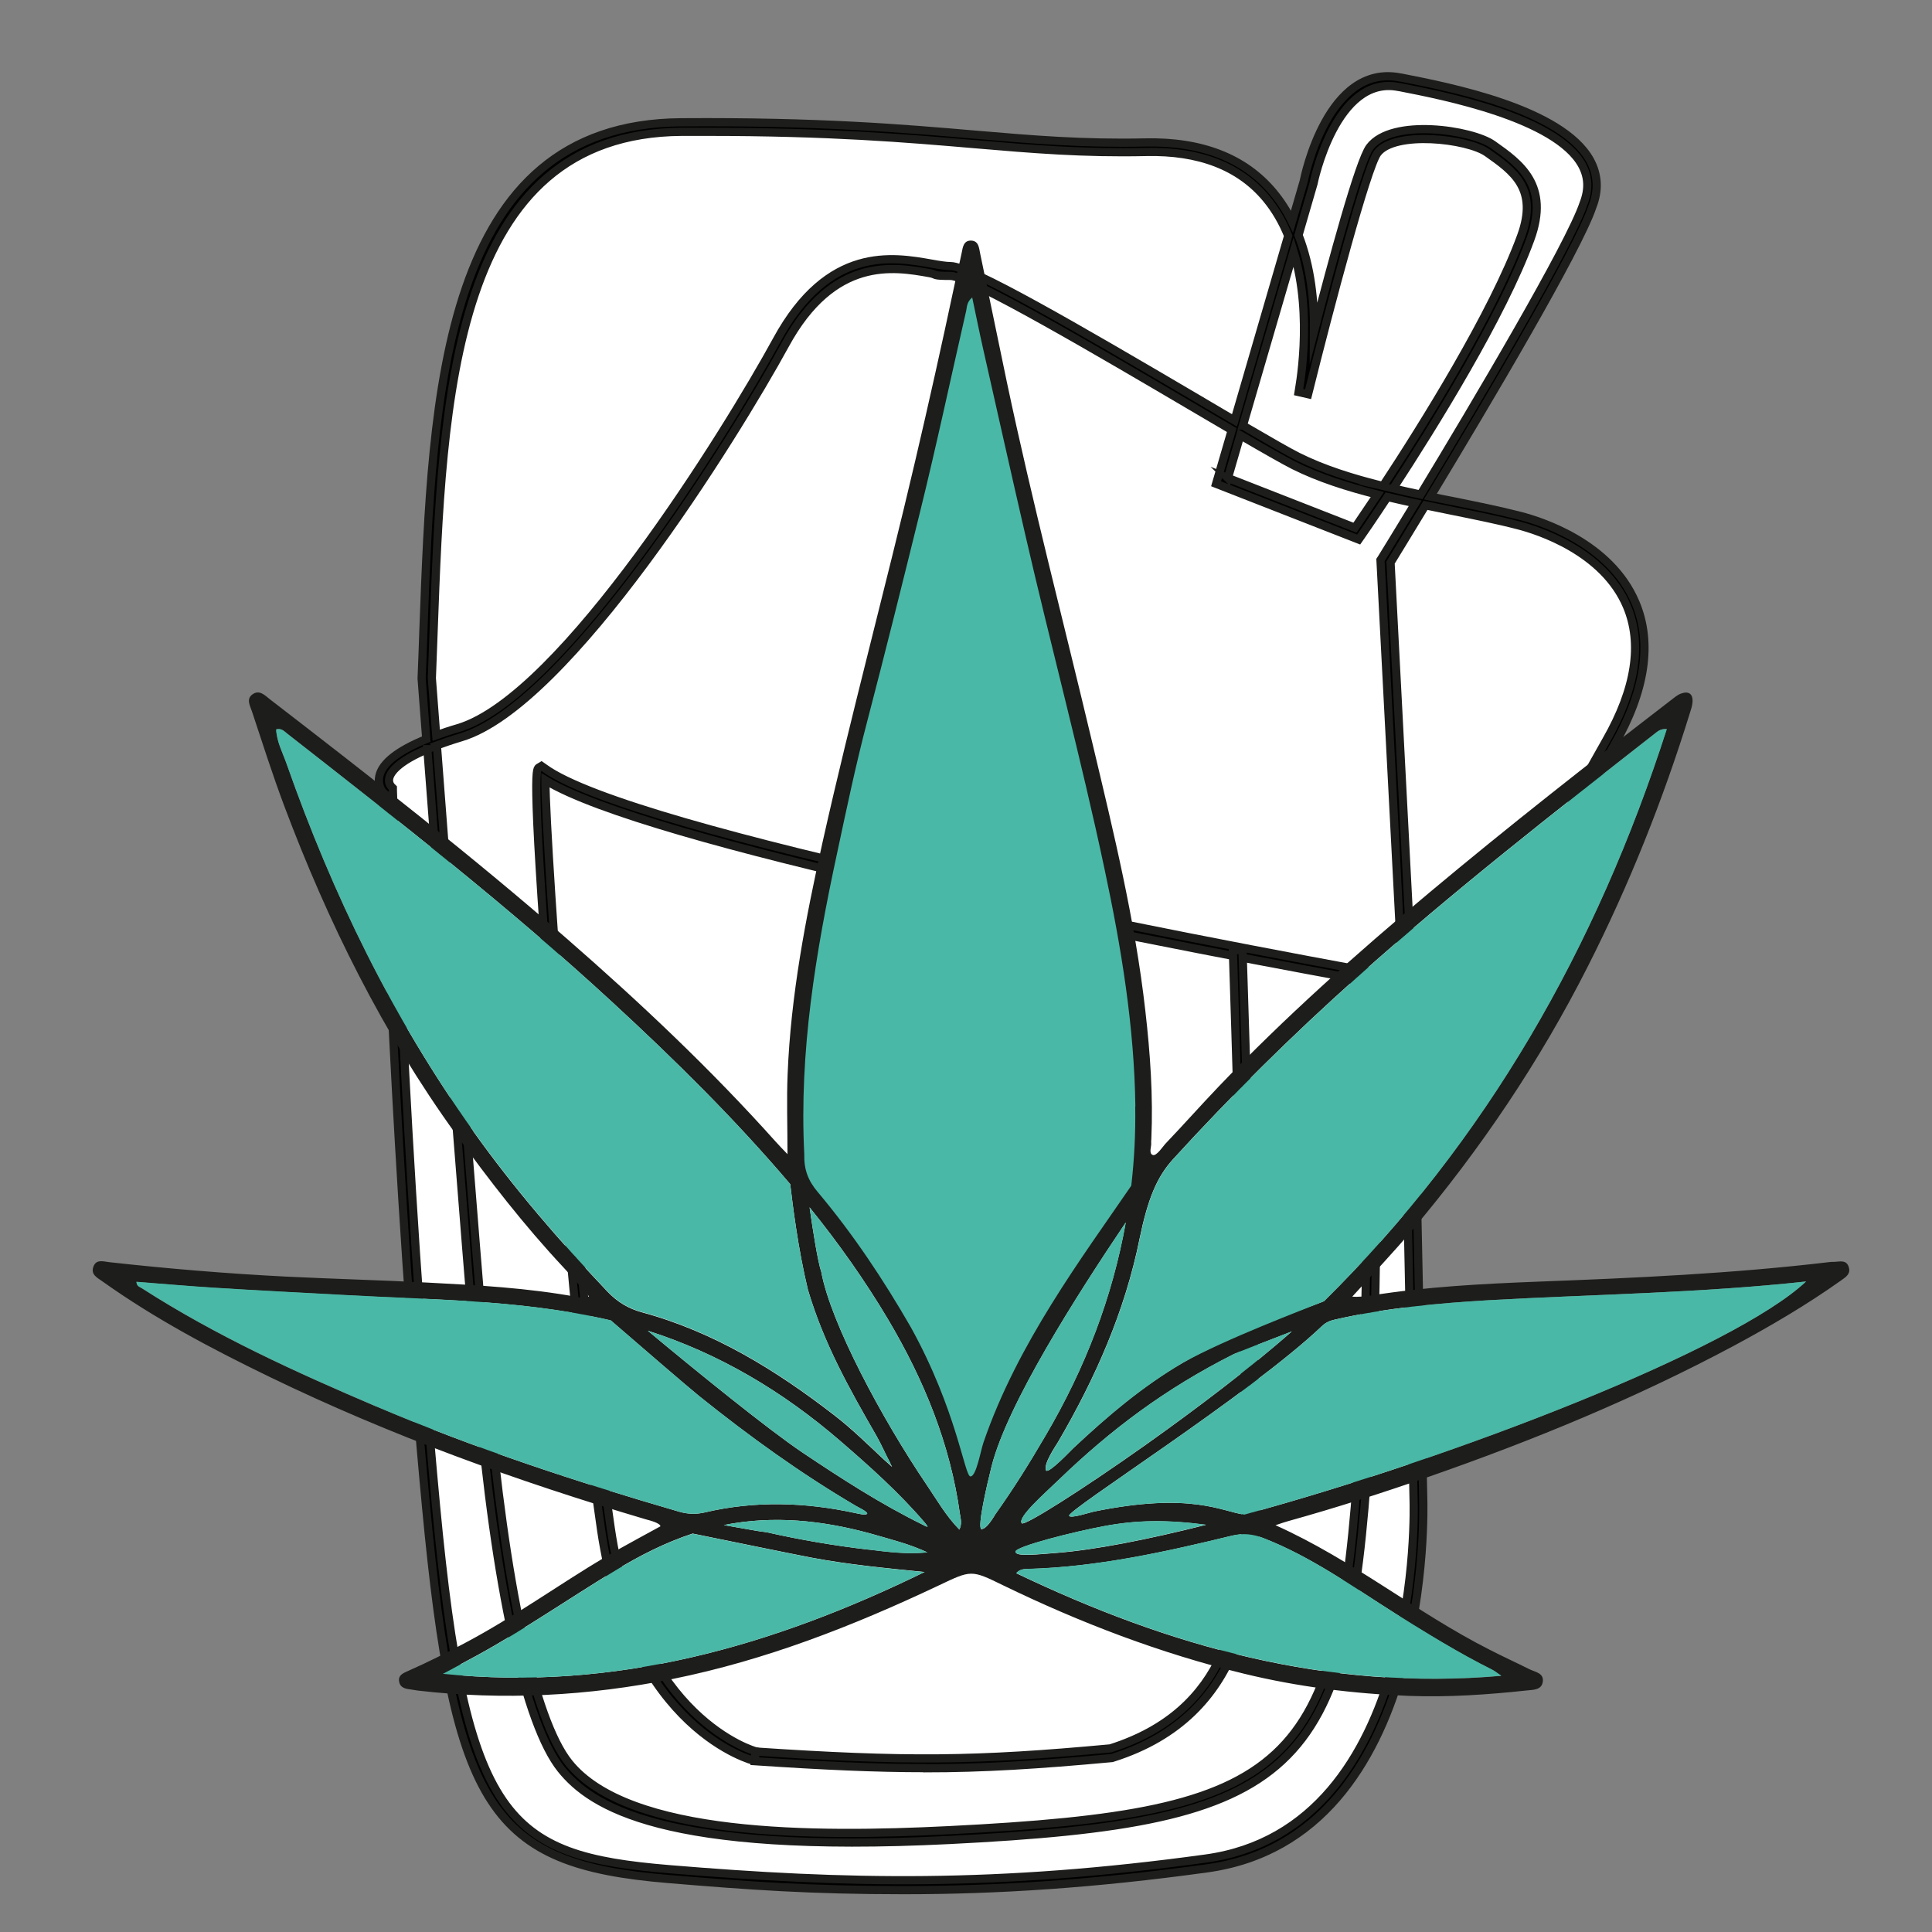 <svg viewBox="0 0 1417.3 1417.3" version="1.1" xmlns="http://www.w3.org/2000/svg">
  <rect x="0" y="0" width="1417.3" height="1417.3" fill="#808080" stroke="none"/>
  <g data-name="Layer 2" id="Layer_2">
    <g>
      <path stroke-width="6" stroke-miterlimit="10" stroke="#1d1d1b" fill="#000" d="M1184.5,546.7c-58.4,102.2-88.4,185.4-88.8,186.3l-.7,1.9-2,.5c-.7.1-22-3.3-56.8-9.5l.2,4.3,7.7,370.2c0,2.4,8.2,247.2-158.6,270.2-83.2,11.5-154.2,16-222.5,16s-113.3-3.2-172.9-8.2c-130.1-10.8-156.6-51.6-177.5-272.5-22.8-240.8-31-503.9-31.7-524.7-1.9-2.4-3.8-6.7-2.6-12,2.2-9.6,13.8-18.6,34.4-27-2.1-27.1-3.3-43.7-3.4-44.5.5-11.8.9-23.3,1.3-35,6.4-174.3,13.7-371.9,189.1-373,101.5-.7,162.4,4.5,215.9,9.1,42.1,3.6,78.5,6.7,124.7,5.7,41.1-.9,72.7,11.4,93.7,36.6,5.5,6.6,10.1,13.8,13.8,21.4l8.6-29.5c.6-3.2,17.6-86.5,70.6-76.2l1.3.2c35.1,6.9,117.4,22.9,138.2,60.6,5.8,10.6,6.4,22,1.7,34-10.5,31.5-78.4,145.8-118.9,212.7,5.3,1.1,10.7,2.2,16,3.2,17.8,3.6,34.6,7,50.1,11,15.2,3.9,66,20,84.4,63.6,12.5,29.5,7.2,64.7-15.6,104.6Z"></path>
      <path stroke-width="6" stroke-miterlimit="10" stroke="#1d1d1b" fill="#fff" d="M313.6,549.6c-21.6,9.1-26.9,16.8-28,21-1,3.9,1.5,6.4,1.6,6.5l1,1v1.5c.2,2.7,8.2,276.1,31.7,525.6,21.8,230.4,51.8,256.1,170.9,266,129.9,10.8,241.1,13.2,393.8-7.8,160.4-22.1,152.5-260.5,152.4-262.9l-7.7-370.2-.3-5.8c-8.9-1.6-18.5-3.3-28.9-5.2,3.7,27.1,16.6,141.3,3.9,345.3-14.9,237.8-52.2,272.5-307.5,285.2-209.7,10.5-263-24.7-284.9-52-26.3-32.8-48.5-134-60.9-277.5-9.7-111.7-28.9-362-37.2-470.7ZM320.5,546.8c8.2,107.1,27.6,360.4,37.4,472.8,12.4,142.2,34,241.9,59.4,273.6,43.6,54.5,180.1,54.3,278.9,49.4,252.3-12.6,286-43.9,300.7-278.6,13.1-210.3-1-324.5-4.1-346.2-173.6-31.7-518.6-100-592.7-145.4,0,48.2,25.5,396.7,48,549.1,20.7,139.8,105.7,163.1,106.5,163.3l-.8,3.5h0s0,3.6,0,3.6c-.9,0-91.1-22.7-112.8-169.3-14.5-98.1-28.8-268.7-34.3-337.5-17.4-218.4-13.4-220.8-11.5-222l2-1.2,2,1.4c63.9,47,470.7,125.1,629.5,153.8l-16-306.3.6-.9c.4-.6,10.3-16.7,24.9-40.7-6.9-1.5-13.7-3-20.4-4.6-11.5,17.5-19.2,28.5-19.5,28.9l-1.6,2.3-104.6-40.9,11.5-39.4c-8.4-4.9-17.6-10.4-27.4-16.1-65.6-38.6-164.8-97-178.9-97s-9.3-.9-15.2-2c-26.4-4.7-70.6-12.6-106.1,52.5-36.7,67.2-159,264.4-237.8,288-6.7,2-12.5,4-17.7,5.9ZM1035.9,718.5c28.6,5.1,47.9,8.5,54.1,9.4,5-13.5,34.8-91.3,88.3-184.8,21.6-37.8,26.7-70.9,15.2-98.3-17.1-40.5-65.3-55.7-79.6-59.4-15.3-4-32-7.3-49.7-10.9-6.1-1.2-12.3-2.5-18.5-3.8-13.2,21.8-22.9,37.6-25.6,42l15.9,305.7ZM518.1,96.7c-5.9,0-11.9,0-18,0-168.5,1.1-175.7,195.1-182,366.2-.4,11.7-.9,23.2-1.3,34.6,0,.7,1.2,16.3,3.2,41.9,5-1.8,10.3-3.6,16.2-5.3,76.5-23,197.3-218.1,233.6-284.6,37.9-69.6,85.3-61.1,113.6-56.1,5.6,1,10.4,1.8,13.9,1.8,14.8,0,91.4,44.4,182.5,98,9,5.3,17.7,10.5,25.8,15.2l39.4-135.4c-4-9.9-9.3-19.2-16.2-27.5-19.5-23.4-49-34.9-88-34-46.5,1-83.1-2.1-125.4-5.7-50.2-4.3-106.6-9.1-197.2-9.1ZM900.7,350.6l93.3,36.5c2.7-3.9,8.5-12.5,16.4-24.3-21.9-5.5-42.9-12.2-61.3-21.4-7.1-3.6-21-11.5-39.2-22.1l-9.1,31.4ZM1021.9,358.3c6.7,1.6,13.4,3,20.2,4.5,40.2-66.4,109.3-182.7,119.6-213.6,4-10.3,3.6-19.4-1.2-28.2-19.1-34.7-102-50.9-133.3-57l-1.3-.2c-45.9-9-62.2,70-62.3,70.8l-11,37.9c9.2,23.5,11.6,49.1,11.4,70.3,13-50.2,33.1-124.6,40.8-134.8,16.2-21.6,75-12.8,90.4-1.9,19.7,13.9,42,29.7,27.5,69.4-20.6,56.4-70.8,137-100.7,182.8ZM911.9,312.2c18.6,10.8,33.2,19.3,40.3,22.8,18.6,9.3,40,16,62.3,21.5,29.6-45,80.7-126.7,101.4-183.4,12.6-34.6-5.6-47.5-24.9-61.1-14.4-10.2-68.1-16.3-80.5.3-7.7,10.2-34.6,111.4-50.9,176.9l-7-1.6c.1-.7,11-55.1-3.6-103l-37.2,127.6Z"></path>
    </g>
    <path stroke-width="6" stroke-miterlimit="10" stroke="#1d1d1b" fill="#010101" d="M678.5,1297.1c-36.1,0-74.3-1.7-124.8-5.1l.5-7.1c110,7.3,161.2,6.9,260.4-2.3,87-27.7,96.9-99.8,99.3-165.3,2.3-63.3-9.4-416.7-9.5-420.2l7.1-.2c.1,3.6,11.8,357.2,9.5,420.7-1.8,49.1-5.2,140.5-104.7,171.9l-.7.2c-54.2,5-94.2,7.5-137,7.5Z"></path>
  </g>
  <g data-name="Layer 1" id="Layer_1">
    <g>
      <path stroke-width="0" fill="#1d1d1b" d="M1356.2,929.4c-1.8-5.5-6.6-3.8-10.7-3.7-1.3,0-2.6,0-3.8.2-70.8,8.4-142,11.6-213.2,14.3-41.1,1.6-82.1,3.7-122.8,10.2-4,.6-9.6,1.2-13.7.8,15.3-16.7,30-32.3,43.9-48.7,50.4-59.7,93.8-124.1,129.1-193.9,30.3-59.8,55-121.9,74.8-185.9.8-2.4,1.6-4.9,1.8-7.5.5-6.3-2.9-8.4-8.4-6.4-2.9,1-5.4,3.4-8,5.3-59.6,45.9-118.8,92.3-176.5,140.6-53.8,45-106.1,91.6-154.6,142.3-14.2,14.9-25.2,27.4-39.4,42.3-1.4,1.5-6.3,9-9,8-3.2-1.1-.9-6.4-1.2-8.7-.1-.9,0-1.9.1-2.9,1.4-31.6-.8-63-4.4-94.3-7.5-66.3-23.3-131-38.7-195.7-21-88.5-44.1-176.5-62.9-265.5-6.6-31.4-13-63-19.6-94.4-.8-3.9-1-9.1-6.6-9.3-5.6-.1-6.1,4.9-6.9,8.9-1.7,8.4-3.9,16.7-5.6,25.1-9.1,42.8-18.6,85.4-28.6,128-21.8,93.2-46.9,185.6-67.8,279-12.5,56.2-23.4,112.7-25.7,170.4-.8,18.8-.1,37.6-.1,58.8-4-4.2-6.4-6.6-8.6-9.1-47.7-53.3-99.6-102.2-153.4-149.1-70.3-61.3-143.9-118.6-217.7-175.5-3.7-2.9-7.7-7.3-12.8-3.6-4.8,3.4-1.7,8.5-.4,12.4,7.7,23.2,15.1,46.5,23.7,69.4,32.1,85.4,72.3,166.6,125.9,240.8,24.5,33.9,50.1,66.9,78.7,97.5,6.5,6.9,12.6,14.2,19,21.5-3.4,1.6-6,.9-8.5.5-36.4-6.7-73.3-8.7-110.2-10.6-34.6-1.8-69.3-2.7-103.9-4.4-43.3-2.2-86.5-5.8-129.6-10.6-4.2-.5-9.6-2.4-11.5,3.7-1.8,5.6,3.1,7.8,6.7,10.4,38.6,27.5,80.4,49.6,122.9,70.2,88.8,43,181.3,76.4,275.8,104.4,3.5.9,10.5,2.8,10.7,5.1,0,0-30.1,16.3-39.8,22.1-34.8,20.7-67.7,44.5-103.6,63.5-13.6,7.2-27.4,14.2-41.5,20.4-3.5,1.6-7.7,3-6.8,8,.7,4.2,4.3,5.2,8,5.6,1.9.2,3.8.7,5.7.9,62.8,7.3,125.1,4,186.9-8.5,68.3-13.8,132.5-38.9,195.2-68.6,24-11.4,23.8-11.6,47.3-.1,56.7,27.5,115.3,49.9,176.6,64.8,39.8,9.7,80.3,14.7,121.1,16.3,28.9,1.1,57.8-.9,86.6-4,4.5-.5,10.8-.2,11.6-6.5.8-6.3-5.6-7-9.7-9-9.8-4.9-19.7-9.4-29.4-14.4-53.4-27-100-65.7-157-91.3,4.4-1.5,6.8-2.3,9.3-3,34.8-9.7,69.2-20.7,103.3-32.6,76.6-26.7,151.5-57.5,223.2-95.8,27.2-14.6,53.8-30.2,79-48.1,3.5-2.5,7.4-4.8,5.7-9.9ZM347.1,829.6c-59.1-82.9-103.1-173.3-136.8-269.1-2.9-8.3-7.3-16.3-7.7-25.4,3.9-1.1,5.9,1.4,8.1,3.1,81.3,63.6,162.7,127.1,238.6,197.1,45.8,42.2,90.1,85.9,130.4,133.4,1.7,14.4,5.7,47.4,13,77.5,11.7,39.3,29.8,71.6,50.3,107.2,3.4,5.9,6.5,13.2,9.8,19.3l.6,1.4c.2.6,1,1.8,1,2-.2,0-1.4-1.4-2.2-2l-3.3-2.9c-12.1-11.3-23.8-22.9-36.9-33-42.7-33-88.2-61.1-140.8-75.4-10.4-2.8-18.5-7.8-25.8-15.5-35.2-37.1-68.6-75.8-98.3-117.5ZM275.9,1031.8c-59.1-25.2-117.5-51.8-171.8-86.7-1.5-1-3.8-1.3-4-4.7,19.5,1.5,38.8,3.2,58.1,4.4,31.7,2,63.4,3.6,95.1,5.3,63.1,3.5,126.5,3.5,188.7,17.2,2,.4,4.1.9,6.1,1.4,16.6,14.4,57.2,49.4,64.7,55.4,36.6,29.4,74.5,56.8,115,80.6,1.8,1.1,8,3.9,8.4,5.6-.7,1.7-7,0-8.6-.3-36.8-8-73.7-9.2-110.6-.5-6.4,1.5-12.5,1.3-19-.6-75.4-21.9-149.8-46.4-222.1-77.2ZM325,1227.8c8.3-4.5,16.6-8.9,24.9-13.4,34.7-19,67.2-41.6,101-62.1,18.3-11.1,37.1-20.7,57.2-27.3,27.4,5.6,76.8,15.7,86.9,17.6,27.5,5.2,55.2,7.8,83.3,10.6-111.3,54.4-227.1,87.7-353.2,74.7ZM637.1,1136.8c-24.9-2.9-49.6-7.1-74-12.6-1.6-.3-3.2-.5-4.8-.7-1.4-.1-13.4-2.3-27.3-4.7,2.3-.5,4.6-.9,7-1.3,36.3-5.8,71.7-1,106.6,9.2,11.3,3.3,22.7,6.1,35.7,12.1-16.2,1.5-29.8-.5-43.2-2.1ZM680.3,1119.9c-.2.3-2.6-.9-3.4-1.4-30.9-15.2-59.8-33.9-88.3-53-25.3-17-78.5-60.2-113.4-89.3,52.3,16.7,98.9,44.4,141,80.7,21.9,18.9,43.4,38.1,62.3,60.2.5.8,2.2,2.6,1.9,2.8ZM703.7,1122c-9.8-10-16.4-21.7-23.8-32.6-33-48.7-70.5-118.8-77.4-156.3-2.6-7.7-6-29.3-8.6-47.4,21.1,26.1,40.6,53.6,57.7,82.4,26.2,44.2,45.5,91.2,52.6,142.6.5,3.4,1.7,6.8-.4,11.4ZM860.7,850.2c42.7-46.8,87.7-91.2,134.9-133.4,70.2-62.8,144.4-120.8,218.5-178.8,2-1.5,3.9-3.5,8.6-3.2-51.5,160.2-132.1,301.9-251.4,419.7-.1,0-.3.1-.4.2-15.2,6.2-63,21.4-103.4,45.1-29.8,17.4-55,39-80.2,62.6-1.9,1.8-17.6,18.5-19.9,16.4-2.4-4.5,7.2-18.3,8.8-21,27.4-47,49-95.7,59.8-149.2,6.1-29.4,12.7-45.2,24.6-58.3ZM947.8,976.6c-30.1,26.6-70.7,57.3-107.3,83.3-47.9,33.9-89,59.7-90.9,57.6-3.7-4.1,17.1-22.2,26.9-31.7,38.4-37,78.2-67,128.6-92.4,2.2-1,23.8-9.4,42.7-16.7ZM729.6,1111.9c-1.6,2.3-5.9,9.9-9.8,9.9-2.7-2.4,3.9-31.2,7.6-46,11.6-45.8,62.1-125,98.4-178.9-9.8,54.7-29.7,106.7-58.8,156.2-12.5,21.4-23.2,38.5-37.5,58.7ZM744.9,1138.4c-.1-3.9,43.3-14.8,65-18.8,23.7-4.5,46.1-4.8,74.9-1-43.5,11-81.7,18.4-109.5,20.6-12.7.9-30.2,3.1-30.3-.8ZM1023.2,1183.5c23.4,14.7,46.9,29.2,71.7,41.6,1.6.8,3,2,6.4,4.3-127.9,11.2-243.8-21.7-355.8-75.3,2.7-3,5.7-3,8.3-3.1,51.1-1.4,100.6-12.4,150-24.4,8.4-2,15.5-1.1,23.3,1.9,34.8,13.6,64.8,35.2,96,54.9ZM912.9,1111.1c-16.4-2.1-38.8-16.9-110.5-2.2-2.5.5-17,5.3-18.1,3.1-1.9-4,132.4-88.8,185.5-139.2,3-2.9,6.3-4.1,10.1-4.9,37.1-8.4,74.8-11.9,112.7-14.1,76.8-4.3,153.8-5.2,232.3-13.7-53,49.8-257.1,128.9-412,171Z"></path>
      <path stroke-width="0" fill="#4ab8a6" d="M680.3,1138.9c-16.2,1.5-29.8-.5-43.2-2.1-24.9-2.9-49.6-7.1-74-12.6-1.6-.3-3.2-.5-4.8-.7-1.4-.1-13.4-2.3-27.3-4.7,2.3-.5,4.6-.9,7-1.3,36.3-5.8,71.7-1,106.6,9.2,11.3,3.3,22.7,6.1,35.7,12.1Z"></path>
      <path stroke-width="0" fill="#4ab8a6" d="M703.7,1122c-9.8-10-16.4-21.7-23.8-32.6-33-48.7-70.5-118.8-77.4-156.3-2.6-7.7-6-29.3-8.6-47.4,21.1,26.1,40.6,53.6,57.7,82.4,26.2,44.2,45.5,91.2,52.6,142.6.5,3.4,1.7,6.8-.4,11.4Z"></path>
      <path stroke-width="0" fill="#4ab8a6" d="M680.3,1119.9c-.2.3-2.6-.9-3.4-1.4-30.9-15.2-59.8-33.9-88.3-53-25.3-17-78.5-60.2-113.4-89.3,52.3,16.7,98.9,44.4,141,80.7,21.9,18.9,43.4,38.1,62.3,60.2.5.8,2.2,2.6,1.9,2.8Z"></path>
      <path stroke-width="0" fill="#4ab8a6" d="M884.7,1118.5c-43.5,11-81.7,18.4-109.5,20.6-12.7.9-30.2,3.1-30.3-.8-.1-3.9,43.3-14.8,65-18.8,23.7-4.5,46.1-4.8,74.9-1Z"></path>
      <path stroke-width="0" fill="#4ab8a6" d="M947.8,976.6c-69.6,61.5-194.9,144.6-198.2,140.8-3.7-4.1,17.1-22.2,26.9-31.7,38.4-37,78.2-67,128.6-92.4,2.2-1,23.8-9.4,42.7-16.7Z"></path>
      <path stroke-width="0" fill="#4ab8a6" d="M1324.9,940.1c-53,49.8-257.1,128.9-412,171-16.4-2.1-38.8-16.9-110.5-2.2-2.5.5-17,5.3-18.1,3.1-1.9-4,132.4-88.8,185.5-139.2,3-2.9,6.3-4.1,10.1-4.9,37.1-8.4,74.8-11.9,112.7-14.1,76.8-4.3,153.8-5.2,232.3-13.7Z"></path>
      <path stroke-width="0" fill="#4ab8a6" d="M1101.3,1229.3c-127.9,11.2-243.8-21.7-355.8-75.3,2.7-3,5.7-3,8.3-3.1,51.1-1.4,100.6-12.4,150-24.4,8.4-2,15.5-1.1,23.3,1.9,34.8,13.6,64.8,35.2,96,54.9,23.4,14.7,46.9,29.2,71.7,41.6,1.6.8,3,2,6.4,4.3Z"></path>
      <path stroke-width="0" fill="#4ab8a6" d="M678.2,1153.2c-111.3,54.4-227.1,87.7-353.2,74.7,8.3-4.5,16.6-8.9,24.9-13.4,34.7-19,67.2-41.6,101-62.1,18.3-11.1,37.1-20.7,57.2-27.3,27.4,5.6,76.8,15.7,86.9,17.6,27.5,5.2,55.2,7.8,83.3,10.6Z"></path>
      <path stroke-width="0" fill="#4ab8a6" d="M636.2,1110.3c-.7,1.7-7,0-8.6-.3-36.8-8-73.7-9.2-110.6-.5-6.4,1.5-12.5,1.3-19-.6-75.4-21.9-149.8-46.4-222.1-77.2-59.1-25.2-117.5-51.8-171.8-86.7-1.5-1-3.8-1.3-4-4.7,19.5,1.5,38.8,3.2,58.1,4.4,31.7,2,63.4,3.6,95.1,5.3,63.1,3.5,126.5,3.5,188.7,17.2,2,.4,4.1.9,6.1,1.4,16.6,14.4,57.2,49.4,64.7,55.4,36.6,29.4,74.5,56.8,115,80.6,1.8,1.1,8,3.9,8.4,5.6Z"></path>
      <path stroke-width="0" fill="#4ab8a6" d="M1222.8,534.8c-51.5,160.2-132.1,301.9-251.4,419.7-.1,0-.3.1-.4.2-15.2,6.2-70.9,27.1-103.4,45.1-29.7,17.6-55,39-80.2,62.6-1.9,1.8-17.6,18.5-19.9,16.4-2.4-4.5,7.2-18.3,8.8-21,27.4-47,49-95.7,59.8-149.2,6.1-29.4,12.7-45.2,24.6-58.3,42.7-46.8,87.7-91.2,134.9-133.4,70.2-62.8,144.4-120.8,218.5-178.8,2-1.5,3.9-3.5,8.6-3.2Z"></path>
      <path stroke-width="0" fill="#4ab8a6" d="M825.9,896.9c-9.8,54.7-29.7,106.7-58.8,156.2-12.5,21.4-23.2,38.5-37.5,58.7-1.6,2.3-5.9,9.9-9.8,9.9-2.7-2.4,3.9-31.2,7.6-46,11.6-45.8,62.1-125,98.4-178.9Z"></path>
      <path stroke-width="0" fill="#4ab8a6" d="M832.8,811.6c.3,19.7-.7,39.1-2.9,58.2-36.2,52.9-83.4,115.5-108.4,188.3-2.2,6.4-5.3,25.1-9.6,25-4.3,0-9.9-48.3-43.7-109.4-20.1-34.9-42.3-68.3-68.2-99.1-7.2-8.5-10.3-16.6-10-28.1-3.8-74.9,8.4-147.9,24.1-220.7,6.9-32.3,13.7-64.8,22.1-96.7,13.2-50.5,25.8-101.1,38.3-151.8,12.3-49.6,22.9-99.6,34.3-149.4.6-2.9.4-6.3,4.4-9.7,2.8,13.3,5.3,25.7,8.1,38.1,10.2,45.1,20.3,90.3,30.7,135.4,18.9,82.3,40.9,163.8,58.4,246.4,12.2,57.2,21.7,114.9,22.5,173.6Z"></path>
      <path stroke-width="0" fill="#4ab8a6" d="M654.4,1075.9c-.2,0-1.4-1.4-2.2-2l-3.3-2.9c-12.1-11.3-23.8-22.9-36.9-33-42.7-33-88.2-61.1-140.8-75.4-10.4-2.8-18.5-7.8-25.8-15.5-35.2-37.1-68.6-75.8-98.3-117.5-59.1-82.9-103.1-173.3-136.8-269.1-2.9-8.3-7.3-16.3-7.7-25.4,3.9-1.1,5.9,1.4,8.1,3.1,81.3,63.6,162.7,127.1,238.6,197.1,45.8,42.2,90.1,85.9,130.4,133.4,1.7,14.4,5.7,47.4,13,77.5,11.7,39.3,29.8,71.6,50.3,107.2,3.4,5.9,6.5,13.2,9.8,19.3l.6,1.4c.2.6,1,1.8,1,2Z"></path>
    </g>
  </g>
</svg>